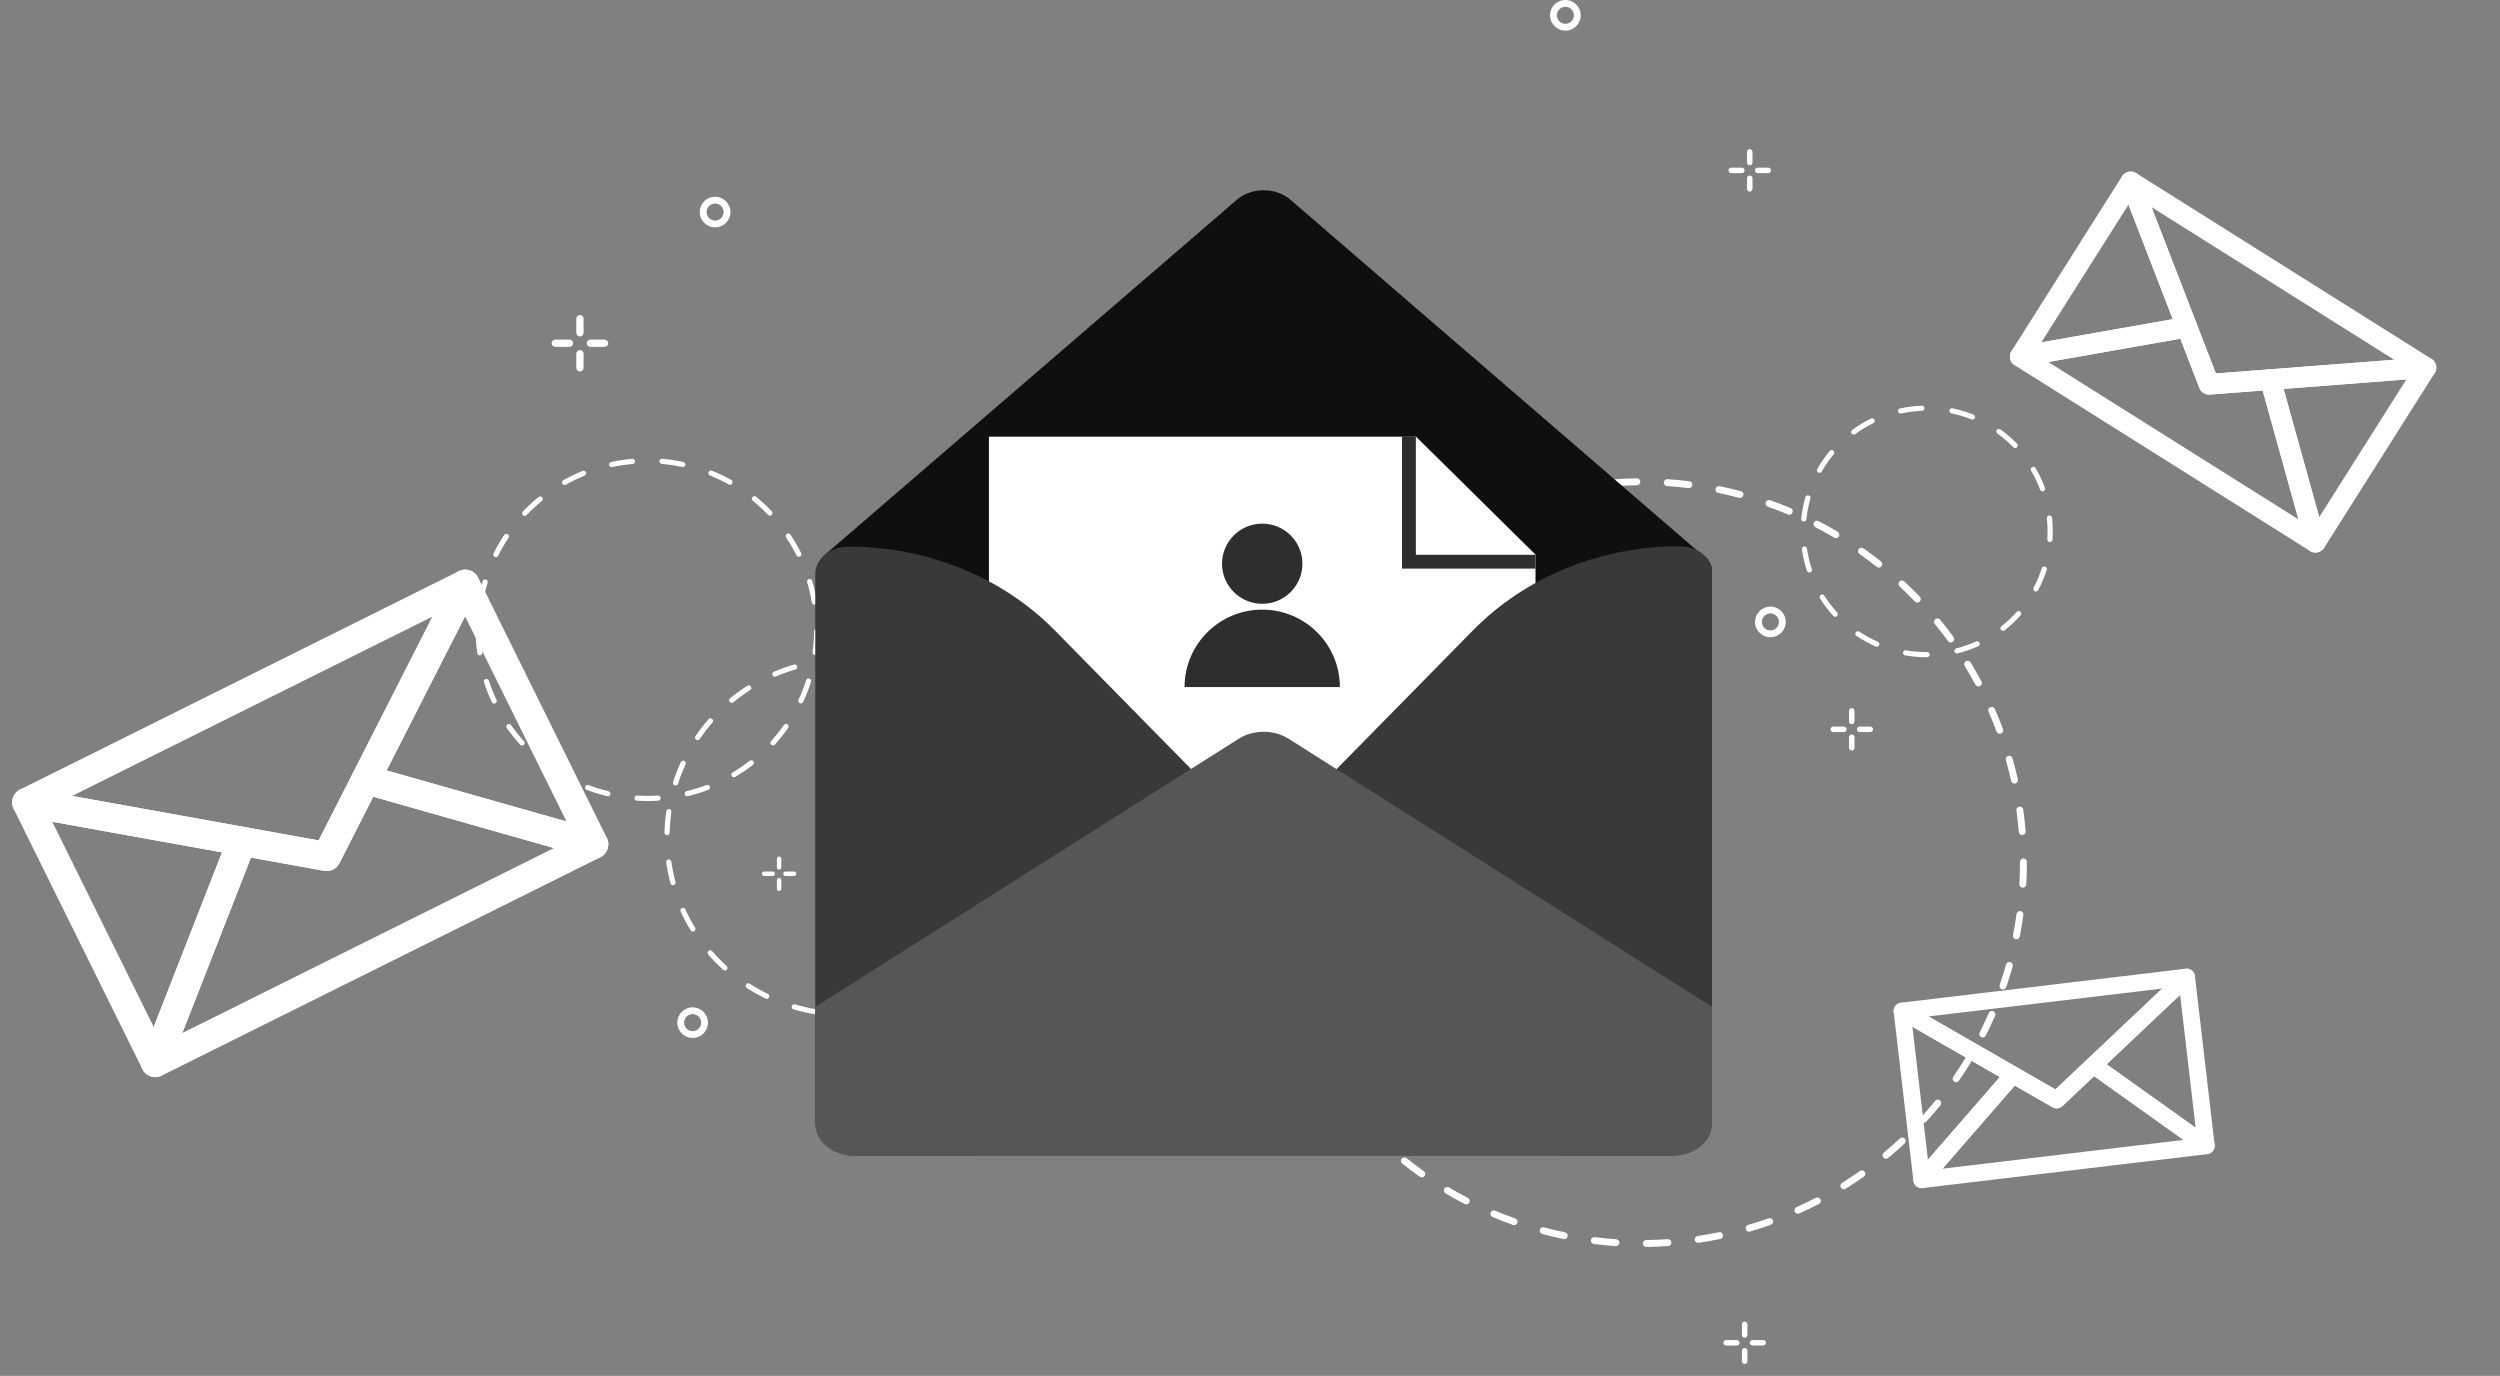 <svg width="149" height="82" viewBox="0 0 149 82" fill="none" xmlns="http://www.w3.org/2000/svg">
<rect x="0" y="0" width="149" height="82" fill="#808080" stroke="none"/>
<g clip-path="url(#clip0_215_8041)">
<path d="M50.336 60.597H50.316C50.23 60.597 50.162 60.528 50.162 60.443C50.162 60.358 50.232 60.29 50.316 60.29H50.336C50.741 60.29 51.151 60.265 51.554 60.218C51.638 60.208 51.715 60.268 51.725 60.352C51.735 60.437 51.675 60.513 51.59 60.523C51.175 60.572 50.753 60.597 50.336 60.597V60.597ZM48.563 60.447C48.554 60.447 48.545 60.447 48.537 60.445C48.12 60.373 47.701 60.277 47.293 60.156C47.212 60.132 47.165 60.047 47.189 59.965C47.214 59.883 47.299 59.836 47.381 59.861C47.777 59.978 48.184 60.072 48.589 60.142C48.673 60.156 48.729 60.235 48.715 60.319C48.702 60.394 48.637 60.447 48.563 60.447V60.447ZM53.296 60.173C53.23 60.173 53.167 60.13 53.148 60.063C53.124 59.981 53.171 59.896 53.253 59.872C53.648 59.756 54.04 59.616 54.419 59.455C54.498 59.422 54.588 59.458 54.622 59.536C54.655 59.614 54.619 59.704 54.54 59.738C54.15 59.904 53.746 60.049 53.339 60.168C53.325 60.172 53.31 60.174 53.296 60.174V60.173ZM45.696 59.528C45.673 59.528 45.65 59.523 45.629 59.513C45.247 59.327 44.873 59.117 44.517 58.888C44.445 58.842 44.425 58.747 44.47 58.676C44.517 58.605 44.612 58.584 44.683 58.63C45.029 58.852 45.393 59.056 45.764 59.236C45.84 59.272 45.872 59.365 45.835 59.441C45.808 59.496 45.754 59.528 45.697 59.528L45.696 59.528ZM56.036 58.93C55.985 58.93 55.936 58.905 55.907 58.859C55.861 58.788 55.881 58.692 55.953 58.646C56.301 58.425 56.638 58.18 56.957 57.919C57.023 57.865 57.12 57.875 57.174 57.941C57.227 58.006 57.218 58.103 57.152 58.157C56.825 58.425 56.477 58.677 56.12 58.905C56.094 58.922 56.065 58.93 56.037 58.93H56.036ZM43.205 57.842C43.168 57.842 43.131 57.829 43.101 57.802C42.788 57.517 42.489 57.21 42.211 56.889C42.156 56.824 42.163 56.727 42.228 56.672C42.292 56.616 42.389 56.624 42.445 56.688C42.715 56.999 43.005 57.298 43.309 57.575C43.372 57.633 43.376 57.73 43.319 57.792C43.288 57.825 43.247 57.842 43.205 57.842ZM58.316 56.968C58.281 56.968 58.245 56.956 58.216 56.931C58.152 56.875 58.145 56.777 58.201 56.714C58.471 56.404 58.726 56.073 58.957 55.733C59.005 55.663 59.1 55.644 59.171 55.693C59.242 55.74 59.26 55.836 59.212 55.906C58.974 56.257 58.711 56.596 58.433 56.916C58.402 56.951 58.36 56.968 58.316 56.968ZM41.293 55.521C41.241 55.521 41.191 55.495 41.162 55.447C40.942 55.085 40.741 54.707 40.565 54.322C40.53 54.244 40.564 54.154 40.642 54.118C40.719 54.083 40.81 54.117 40.846 54.194C41.016 54.568 41.212 54.937 41.425 55.288C41.469 55.361 41.446 55.455 41.373 55.499C41.348 55.514 41.321 55.522 41.294 55.522L41.293 55.521ZM59.948 54.443C59.926 54.443 59.904 54.438 59.884 54.429C59.807 54.394 59.772 54.303 59.808 54.225C59.979 53.852 60.129 53.464 60.256 53.072L60.26 53.058C60.286 52.977 60.373 52.932 60.454 52.959C60.535 52.984 60.58 53.071 60.554 53.152L60.549 53.166C60.419 53.57 60.264 53.97 60.088 54.353C60.062 54.409 60.006 54.443 59.948 54.443V54.443ZM40.111 52.759C40.042 52.759 39.98 52.713 39.962 52.645C39.853 52.236 39.767 51.816 39.707 51.398C39.695 51.314 39.753 51.236 39.838 51.224C39.922 51.212 40 51.27 40.012 51.355C40.07 51.761 40.153 52.169 40.26 52.566C40.282 52.648 40.233 52.732 40.151 52.754C40.138 52.758 40.124 52.759 40.111 52.759V52.759ZM60.804 51.547C60.797 51.547 60.789 51.547 60.782 51.546C60.698 51.533 60.639 51.456 60.651 51.371C60.711 50.964 60.746 50.55 60.756 50.139C60.758 50.054 60.828 49.987 60.914 49.989C60.999 49.99 61.066 50.061 61.064 50.146C61.054 50.569 61.017 50.996 60.957 51.416C60.945 51.492 60.88 51.547 60.804 51.547ZM39.756 49.776C39.756 49.776 39.754 49.776 39.752 49.776C39.667 49.774 39.6 49.703 39.602 49.618C39.613 49.196 39.65 48.769 39.711 48.349C39.724 48.265 39.801 48.207 39.886 48.219C39.97 48.231 40.028 48.309 40.016 48.394C39.957 48.801 39.921 49.215 39.91 49.626C39.908 49.71 39.84 49.776 39.756 49.776ZM60.806 48.544C60.731 48.544 60.665 48.489 60.654 48.412C60.595 48.005 60.512 47.598 60.404 47.2C60.383 47.118 60.431 47.034 60.514 47.012C60.596 46.99 60.68 47.039 60.702 47.121C60.812 47.53 60.898 47.95 60.959 48.368C60.971 48.452 60.913 48.53 60.829 48.542C60.821 48.543 60.814 48.544 60.807 48.544H60.806ZM40.262 46.815C40.246 46.815 40.23 46.812 40.215 46.807C40.134 46.782 40.089 46.695 40.115 46.614L40.118 46.606C40.247 46.206 40.401 45.808 40.576 45.426C40.611 45.349 40.702 45.315 40.78 45.35C40.858 45.385 40.892 45.477 40.856 45.554C40.687 45.925 40.537 46.311 40.412 46.701L40.41 46.708C40.389 46.773 40.328 46.815 40.263 46.815H40.262ZM59.958 45.662C59.9 45.662 59.844 45.629 59.818 45.572C59.647 45.198 59.452 44.831 59.238 44.479C59.193 44.407 59.216 44.312 59.289 44.268C59.362 44.223 59.456 44.247 59.501 44.319C59.721 44.681 59.922 45.059 60.098 45.445C60.133 45.522 60.099 45.613 60.022 45.648C60.001 45.658 59.979 45.662 59.958 45.662H59.958ZM41.578 44.113C41.548 44.113 41.518 44.104 41.491 44.087C41.421 44.039 41.402 43.943 41.45 43.873C41.688 43.523 41.95 43.182 42.228 42.863C42.284 42.799 42.381 42.792 42.446 42.848C42.51 42.903 42.517 43 42.461 43.065C42.19 43.376 41.936 43.705 41.705 44.046C41.675 44.09 41.627 44.113 41.577 44.113L41.578 44.113ZM58.334 43.133C58.291 43.133 58.248 43.115 58.218 43.08C57.948 42.768 57.657 42.47 57.353 42.193C57.29 42.136 57.285 42.039 57.343 41.976C57.4 41.914 57.498 41.909 57.56 41.966C57.873 42.251 58.173 42.558 58.451 42.879C58.506 42.943 58.499 43.04 58.435 43.096C58.406 43.121 58.37 43.133 58.334 43.133V43.133ZM43.607 41.893C43.563 41.893 43.519 41.874 43.488 41.837C43.434 41.771 43.444 41.674 43.51 41.62C43.837 41.351 44.185 41.099 44.542 40.871C44.613 40.826 44.708 40.846 44.755 40.917C44.801 40.989 44.78 41.084 44.708 41.13C44.361 41.352 44.024 41.597 43.706 41.858C43.677 41.882 43.642 41.893 43.608 41.893H43.607ZM56.061 41.163C56.032 41.163 56.003 41.155 55.977 41.139C55.631 40.917 55.267 40.713 54.896 40.534C54.82 40.497 54.788 40.405 54.825 40.328C54.862 40.252 54.954 40.22 55.031 40.257C55.413 40.442 55.787 40.651 56.144 40.88C56.215 40.926 56.236 41.021 56.19 41.093C56.161 41.138 56.111 41.163 56.061 41.163ZM46.18 40.333C46.121 40.333 46.064 40.298 46.039 40.24C46.006 40.161 46.042 40.072 46.12 40.038C46.509 39.871 46.914 39.726 47.32 39.608C47.402 39.584 47.488 39.63 47.511 39.712C47.535 39.793 47.489 39.879 47.407 39.903C47.011 40.018 46.619 40.159 46.241 40.32C46.221 40.328 46.2 40.333 46.18 40.333H46.18ZM53.323 39.915C53.308 39.915 53.294 39.913 53.279 39.909C52.882 39.792 52.476 39.698 52.072 39.629C51.987 39.615 51.931 39.536 51.946 39.452C51.96 39.368 52.039 39.312 52.123 39.326C52.54 39.397 52.959 39.494 53.367 39.614C53.448 39.638 53.495 39.723 53.471 39.804C53.451 39.871 53.389 39.914 53.323 39.914V39.915ZM49.087 39.556C49.01 39.556 48.944 39.499 48.934 39.42C48.925 39.336 48.985 39.26 49.069 39.25C49.487 39.2 49.911 39.175 50.331 39.175H50.343C50.428 39.175 50.497 39.244 50.497 39.329C50.497 39.414 50.428 39.482 50.343 39.482H50.331C49.923 39.482 49.511 39.507 49.106 39.555C49.099 39.556 49.093 39.556 49.087 39.556Z" fill="white"/>
<path d="M98.118 74.316C98.006 74.316 97.914 74.226 97.913 74.114C97.911 74 98.002 73.907 98.116 73.906C98.542 73.901 98.974 73.884 99.398 73.855C99.511 73.847 99.609 73.933 99.616 74.046C99.624 74.159 99.539 74.257 99.425 74.264C98.993 74.294 98.555 74.311 98.121 74.316C98.12 74.316 98.119 74.316 98.118 74.316ZM96.308 74.267C96.303 74.267 96.298 74.267 96.294 74.267C95.861 74.238 95.424 74.196 94.994 74.143C94.882 74.129 94.802 74.027 94.816 73.914C94.829 73.802 94.932 73.722 95.045 73.736C95.467 73.788 95.897 73.829 96.322 73.857C96.435 73.865 96.52 73.962 96.513 74.075C96.505 74.184 96.415 74.267 96.308 74.267ZM101.212 74.072C101.112 74.072 101.024 73.999 101.009 73.897C100.992 73.785 101.07 73.68 101.182 73.664C101.604 73.601 102.029 73.526 102.445 73.44C102.557 73.417 102.665 73.488 102.688 73.6C102.711 73.71 102.64 73.819 102.528 73.842C102.104 73.93 101.672 74.007 101.243 74.07C101.232 74.071 101.222 74.072 101.212 74.072L101.212 74.072ZM93.232 73.85C93.218 73.85 93.204 73.849 93.19 73.846C92.765 73.758 92.337 73.658 91.919 73.546C91.809 73.517 91.744 73.405 91.773 73.296C91.803 73.186 91.915 73.121 92.025 73.151C92.436 73.26 92.856 73.359 93.273 73.445C93.384 73.468 93.456 73.576 93.433 73.686C93.413 73.783 93.327 73.85 93.232 73.85ZM104.244 73.408C104.155 73.408 104.073 73.35 104.047 73.261C104.015 73.152 104.077 73.038 104.186 73.006C104.595 72.887 105.005 72.754 105.407 72.612C105.514 72.573 105.631 72.629 105.669 72.736C105.707 72.843 105.652 72.96 105.544 72.998C105.136 73.143 104.718 73.278 104.302 73.399C104.282 73.405 104.263 73.408 104.244 73.408V73.408ZM90.241 73.018C90.219 73.018 90.195 73.014 90.172 73.006C89.763 72.861 89.352 72.702 88.952 72.535C88.848 72.491 88.799 72.37 88.843 72.266C88.886 72.162 89.007 72.113 89.111 72.157C89.504 72.322 89.907 72.478 90.309 72.62C90.417 72.659 90.472 72.775 90.434 72.882C90.404 72.966 90.325 73.019 90.241 73.019L90.241 73.018ZM107.155 72.337C107.077 72.337 107.002 72.292 106.968 72.216C106.922 72.113 106.968 71.991 107.072 71.945C107.459 71.771 107.847 71.584 108.225 71.388C108.325 71.337 108.449 71.375 108.501 71.476C108.554 71.577 108.515 71.701 108.414 71.752C108.03 71.951 107.635 72.142 107.24 72.319C107.213 72.331 107.184 72.337 107.156 72.337H107.155ZM87.391 71.782C87.359 71.782 87.327 71.775 87.296 71.759C86.911 71.56 86.526 71.347 86.153 71.126C86.055 71.068 86.023 70.942 86.081 70.845C86.139 70.748 86.265 70.716 86.362 70.773C86.729 70.99 87.107 71.2 87.485 71.395C87.585 71.447 87.625 71.571 87.572 71.672C87.536 71.742 87.464 71.782 87.39 71.782H87.391ZM109.892 70.879C109.824 70.879 109.757 70.844 109.718 70.783C109.658 70.686 109.687 70.56 109.783 70.5C110.143 70.275 110.502 70.037 110.85 69.791C110.943 69.726 111.071 69.748 111.137 69.84C111.202 69.933 111.18 70.06 111.088 70.126C110.734 70.376 110.368 70.619 110.001 70.848C109.967 70.869 109.93 70.879 109.892 70.879ZM84.737 70.17C84.697 70.17 84.655 70.158 84.619 70.133C84.265 69.883 83.913 69.62 83.574 69.351C83.485 69.28 83.47 69.151 83.541 69.062C83.611 68.974 83.74 68.959 83.829 69.029C84.163 69.294 84.509 69.553 84.856 69.798C84.949 69.863 84.971 69.991 84.906 70.084C84.866 70.14 84.803 70.17 84.738 70.17H84.737ZM112.405 69.062C112.347 69.062 112.288 69.037 112.248 68.988C112.175 68.901 112.187 68.772 112.274 68.699C112.601 68.427 112.924 68.142 113.235 67.853C113.318 67.775 113.448 67.779 113.525 67.862C113.603 67.945 113.599 68.075 113.515 68.152C113.199 68.447 112.869 68.737 112.536 69.014C112.498 69.046 112.451 69.062 112.405 69.062H112.405ZM82.329 68.215C82.278 68.215 82.228 68.196 82.188 68.159C81.872 67.864 81.559 67.556 81.259 67.243C81.181 67.162 81.183 67.032 81.265 66.953C81.347 66.875 81.477 66.878 81.556 66.96C81.85 67.267 82.158 67.569 82.468 67.859C82.551 67.937 82.556 68.066 82.478 68.149C82.438 68.192 82.383 68.214 82.328 68.214L82.329 68.215ZM114.649 66.922C114.6 66.922 114.55 66.904 114.511 66.868C114.427 66.792 114.421 66.662 114.498 66.579C114.785 66.265 115.067 65.939 115.336 65.609C115.408 65.522 115.537 65.508 115.625 65.58C115.713 65.651 115.727 65.781 115.655 65.868C115.381 66.204 115.094 66.536 114.801 66.855C114.76 66.9 114.705 66.922 114.649 66.922ZM80.209 65.952C80.149 65.952 80.09 65.927 80.05 65.876C79.776 65.541 79.508 65.194 79.254 64.844C79.187 64.752 79.207 64.624 79.299 64.558C79.392 64.492 79.52 64.511 79.587 64.603C79.837 64.947 80.099 65.288 80.368 65.618C80.439 65.705 80.426 65.835 80.338 65.906C80.3 65.937 80.254 65.952 80.209 65.952ZM116.583 64.498C116.543 64.498 116.502 64.486 116.467 64.462C116.373 64.397 116.35 64.269 116.414 64.176C116.656 63.826 116.892 63.465 117.113 63.102C117.172 63.005 117.298 62.975 117.395 63.034C117.493 63.093 117.523 63.219 117.464 63.316C117.238 63.685 116.999 64.054 116.752 64.41C116.712 64.468 116.648 64.499 116.583 64.499L116.583 64.498ZM78.416 63.425C78.346 63.425 78.279 63.39 78.24 63.327C78.015 62.958 77.797 62.578 77.593 62.197C77.54 62.097 77.578 61.973 77.678 61.919C77.778 61.866 77.902 61.903 77.956 62.004C78.156 62.377 78.37 62.751 78.592 63.113C78.651 63.21 78.62 63.336 78.524 63.395C78.49 63.416 78.454 63.425 78.417 63.425L78.416 63.425ZM118.169 61.833C118.138 61.833 118.107 61.826 118.077 61.811C117.976 61.76 117.935 61.636 117.986 61.536C118.179 61.156 118.362 60.765 118.532 60.375C118.577 60.271 118.699 60.224 118.802 60.269C118.906 60.314 118.954 60.435 118.909 60.538C118.736 60.935 118.549 61.333 118.353 61.72C118.317 61.791 118.244 61.832 118.169 61.832V61.833ZM76.985 60.679C76.906 60.679 76.83 60.633 76.796 60.556C76.623 60.16 76.46 59.754 76.31 59.349C76.27 59.243 76.325 59.125 76.431 59.086C76.538 59.047 76.656 59.101 76.695 59.207C76.842 59.605 77.003 60.003 77.173 60.392C77.218 60.496 77.17 60.617 77.066 60.662C77.039 60.674 77.012 60.679 76.984 60.679H76.985ZM119.376 58.975C119.354 58.975 119.331 58.971 119.309 58.964C119.202 58.927 119.144 58.811 119.181 58.704C119.319 58.302 119.447 57.89 119.562 57.481C119.592 57.373 119.706 57.309 119.815 57.339C119.924 57.369 119.988 57.483 119.958 57.591C119.841 58.008 119.711 58.427 119.57 58.836C119.541 58.921 119.461 58.975 119.376 58.975L119.376 58.975ZM75.943 57.764C75.854 57.764 75.771 57.705 75.745 57.614C75.628 57.198 75.522 56.773 75.429 56.35C75.404 56.239 75.475 56.13 75.585 56.106C75.696 56.081 75.806 56.151 75.83 56.262C75.922 56.677 76.027 57.095 76.141 57.504C76.172 57.613 76.108 57.726 75.999 57.757C75.98 57.761 75.962 57.764 75.943 57.764ZM120.177 55.983C120.164 55.983 120.151 55.982 120.138 55.979C120.026 55.958 119.953 55.85 119.975 55.739C120.057 55.322 120.127 54.897 120.185 54.476C120.2 54.364 120.304 54.285 120.416 54.3C120.528 54.316 120.607 54.419 120.592 54.531C120.534 54.96 120.462 55.393 120.379 55.817C120.359 55.915 120.274 55.983 120.178 55.983L120.177 55.983ZM75.312 54.731C75.211 54.731 75.122 54.657 75.109 54.554C75.05 54.127 75.003 53.691 74.968 53.259C74.959 53.146 75.043 53.047 75.157 53.038C75.27 53.029 75.369 53.113 75.378 53.226C75.412 53.65 75.458 54.078 75.516 54.499C75.531 54.611 75.453 54.714 75.34 54.729C75.331 54.731 75.322 54.731 75.312 54.731H75.312ZM120.561 52.909C120.557 52.909 120.553 52.909 120.549 52.909C120.435 52.903 120.349 52.806 120.355 52.693C120.379 52.27 120.391 51.839 120.391 51.413V51.369C120.391 51.256 120.482 51.164 120.596 51.164C120.709 51.164 120.801 51.255 120.801 51.368V51.413C120.801 51.847 120.789 52.285 120.765 52.716C120.759 52.825 120.668 52.91 120.56 52.91L120.561 52.909ZM75.1 51.641C74.986 51.641 74.894 51.55 74.894 51.437V51.414C74.894 50.988 74.906 50.557 74.929 50.134C74.936 50.021 75.033 49.934 75.145 49.941C75.259 49.947 75.345 50.044 75.339 50.157C75.316 50.572 75.305 50.995 75.305 51.413V51.435C75.305 51.549 75.213 51.641 75.1 51.641V51.641ZM120.522 49.768C120.416 49.768 120.326 49.687 120.318 49.579C120.284 49.155 120.237 48.727 120.179 48.307C120.163 48.195 120.242 48.091 120.354 48.076C120.467 48.06 120.571 48.139 120.586 48.251C120.645 48.678 120.693 49.114 120.728 49.546C120.737 49.658 120.653 49.758 120.54 49.767C120.534 49.767 120.529 49.767 120.523 49.767L120.522 49.768ZM75.307 48.551C75.297 48.551 75.288 48.551 75.279 48.549C75.167 48.534 75.088 48.431 75.103 48.318C75.161 47.889 75.232 47.457 75.315 47.033C75.336 46.921 75.444 46.849 75.555 46.87C75.667 46.891 75.74 46.999 75.718 47.11C75.637 47.527 75.567 47.952 75.51 48.373C75.496 48.476 75.408 48.55 75.307 48.55V48.551ZM120.063 46.704C119.968 46.704 119.884 46.639 119.862 46.544C119.771 46.129 119.666 45.712 119.55 45.303C119.52 45.194 119.583 45.081 119.693 45.049C119.802 45.019 119.915 45.082 119.946 45.191C120.064 45.608 120.171 46.033 120.264 46.455C120.289 46.566 120.218 46.675 120.108 46.699C120.093 46.703 120.078 46.704 120.064 46.704H120.063ZM75.932 45.517C75.914 45.517 75.895 45.514 75.877 45.51C75.768 45.479 75.703 45.366 75.734 45.257C75.85 44.84 75.98 44.422 76.12 44.012C76.156 43.905 76.273 43.847 76.381 43.884C76.488 43.921 76.545 44.038 76.508 44.145C76.371 44.547 76.243 44.958 76.129 45.367C76.104 45.458 76.022 45.517 75.931 45.517H75.932ZM119.188 43.733C119.104 43.733 119.026 43.682 118.995 43.599C118.847 43.202 118.686 42.803 118.516 42.415C118.47 42.311 118.518 42.19 118.622 42.145C118.726 42.1 118.847 42.147 118.892 42.251C119.065 42.646 119.23 43.052 119.38 43.457C119.419 43.563 119.365 43.681 119.258 43.72C119.235 43.729 119.211 43.732 119.187 43.732L119.188 43.733ZM76.969 42.596C76.942 42.596 76.914 42.59 76.888 42.579C76.784 42.534 76.736 42.413 76.781 42.309C76.953 41.912 77.14 41.514 77.336 41.127C77.386 41.026 77.51 40.986 77.611 41.037C77.713 41.087 77.754 41.211 77.702 41.312C77.51 41.692 77.328 42.082 77.158 42.472C77.124 42.55 77.049 42.596 76.969 42.596V42.596ZM117.914 40.912C117.841 40.912 117.77 40.873 117.733 40.804C117.533 40.43 117.318 40.057 117.096 39.695C117.037 39.599 117.067 39.472 117.164 39.413C117.261 39.353 117.387 39.384 117.447 39.481C117.673 39.85 117.891 40.23 118.095 40.61C118.149 40.71 118.111 40.834 118.011 40.888C117.981 40.904 117.947 40.912 117.914 40.912ZM78.398 39.843C78.361 39.843 78.324 39.833 78.291 39.812C78.194 39.754 78.163 39.627 78.222 39.53C78.448 39.161 78.687 38.793 78.933 38.436C78.998 38.342 79.125 38.319 79.219 38.383C79.312 38.447 79.336 38.575 79.271 38.668C79.029 39.018 78.795 39.38 78.573 39.743C78.534 39.807 78.467 39.842 78.397 39.842L78.398 39.843ZM116.266 38.29C116.202 38.29 116.14 38.261 116.099 38.206C115.849 37.862 115.586 37.521 115.316 37.193C115.244 37.105 115.257 36.975 115.345 36.904C115.433 36.832 115.562 36.845 115.634 36.933C115.908 37.268 116.176 37.615 116.431 37.965C116.497 38.057 116.477 38.185 116.385 38.251C116.349 38.277 116.306 38.291 116.265 38.291L116.266 38.29ZM80.189 37.31C80.143 37.31 80.097 37.295 80.059 37.264C79.971 37.193 79.957 37.064 80.029 36.976C80.302 36.64 80.589 36.308 80.881 35.988C80.958 35.904 81.087 35.899 81.171 35.975C81.255 36.051 81.261 36.181 81.184 36.264C80.897 36.578 80.615 36.905 80.347 37.235C80.306 37.285 80.248 37.311 80.187 37.311L80.189 37.31ZM114.275 35.913C114.221 35.913 114.167 35.892 114.126 35.85C113.832 35.543 113.524 35.241 113.213 34.951C113.129 34.874 113.125 34.745 113.203 34.662C113.28 34.579 113.41 34.574 113.493 34.652C113.81 34.946 114.122 35.255 114.423 35.567C114.501 35.649 114.498 35.778 114.416 35.857C114.376 35.895 114.325 35.914 114.274 35.914L114.275 35.913ZM82.307 35.044C82.252 35.044 82.197 35.022 82.157 34.979C82.079 34.896 82.084 34.766 82.166 34.689C82.483 34.394 82.812 34.103 83.145 33.827C83.232 33.754 83.361 33.765 83.434 33.852C83.507 33.939 83.496 34.069 83.408 34.141C83.082 34.413 82.758 34.699 82.448 34.989C82.408 35.026 82.358 35.045 82.307 35.045L82.307 35.044ZM111.979 33.827C111.935 33.827 111.89 33.813 111.852 33.783C111.518 33.518 111.172 33.261 110.824 33.016C110.731 32.95 110.709 32.822 110.774 32.73C110.839 32.637 110.968 32.615 111.061 32.68C111.415 32.93 111.767 33.193 112.107 33.461C112.196 33.532 112.211 33.661 112.14 33.75C112.1 33.801 112.04 33.827 111.979 33.827ZM84.712 33.086C84.647 33.086 84.584 33.056 84.544 32.999C84.478 32.907 84.5 32.779 84.593 32.714C84.946 32.463 85.311 32.22 85.679 31.991C85.775 31.931 85.902 31.96 85.962 32.056C86.022 32.152 85.993 32.279 85.897 32.339C85.536 32.564 85.178 32.803 84.83 33.049C84.794 33.074 84.752 33.086 84.712 33.086V33.086ZM109.421 32.071C109.385 32.071 109.349 32.061 109.316 32.042C108.95 31.825 108.572 31.616 108.193 31.421C108.092 31.369 108.053 31.245 108.105 31.145C108.157 31.044 108.281 31.005 108.382 31.056C108.767 31.255 109.152 31.468 109.525 31.689C109.623 31.746 109.655 31.872 109.597 31.969C109.559 32.034 109.491 32.07 109.42 32.07L109.421 32.071ZM87.359 31.472C87.285 31.472 87.213 31.432 87.177 31.361C87.124 31.26 87.164 31.137 87.264 31.085C87.648 30.885 88.043 30.694 88.438 30.517C88.541 30.471 88.663 30.517 88.71 30.619C88.756 30.723 88.71 30.844 88.607 30.891C88.22 31.065 87.832 31.252 87.455 31.448C87.424 31.464 87.392 31.472 87.36 31.472H87.359ZM106.645 30.677C106.618 30.677 106.592 30.672 106.565 30.661C106.172 30.497 105.769 30.341 105.366 30.199C105.259 30.162 105.204 30.044 105.241 29.938C105.279 29.831 105.397 29.775 105.503 29.813C105.912 29.957 106.323 30.115 106.724 30.283C106.828 30.327 106.878 30.447 106.833 30.551C106.8 30.63 106.724 30.677 106.644 30.677L106.645 30.677ZM90.201 30.234C90.117 30.234 90.038 30.182 90.007 30.098C89.969 29.991 90.025 29.874 90.132 29.836C90.54 29.69 90.958 29.555 91.374 29.433C91.483 29.401 91.597 29.463 91.629 29.572C91.661 29.681 91.599 29.795 91.49 29.826C91.082 29.946 90.671 30.079 90.271 30.222C90.248 30.23 90.224 30.234 90.202 30.234L90.201 30.234ZM103.705 29.678C103.687 29.678 103.669 29.675 103.652 29.671C103.241 29.562 102.82 29.463 102.404 29.378C102.293 29.356 102.221 29.247 102.244 29.136C102.266 29.026 102.375 28.954 102.486 28.977C102.911 29.064 103.339 29.164 103.758 29.275C103.868 29.304 103.933 29.416 103.904 29.526C103.879 29.618 103.796 29.678 103.705 29.678L103.705 29.678ZM93.189 29.396C93.094 29.396 93.008 29.329 92.988 29.233C92.965 29.122 93.036 29.013 93.147 28.99C93.571 28.902 94.004 28.825 94.433 28.761C94.545 28.744 94.65 28.822 94.667 28.934C94.683 29.046 94.606 29.15 94.494 29.167C94.073 29.229 93.648 29.305 93.231 29.392C93.216 29.395 93.203 29.396 93.189 29.396V29.396ZM100.657 29.09C100.649 29.09 100.64 29.09 100.632 29.089C100.21 29.037 99.781 28.996 99.355 28.969C99.242 28.961 99.156 28.864 99.163 28.75C99.171 28.637 99.268 28.552 99.382 28.559C99.815 28.588 100.252 28.628 100.682 28.682C100.795 28.695 100.875 28.798 100.861 28.91C100.848 29.014 100.759 29.09 100.657 29.09ZM96.264 28.973C96.157 28.973 96.067 28.89 96.059 28.782C96.051 28.669 96.137 28.572 96.25 28.563C96.682 28.534 97.121 28.516 97.555 28.51C97.669 28.508 97.761 28.6 97.763 28.713C97.764 28.826 97.673 28.919 97.56 28.921C97.133 28.926 96.702 28.944 96.278 28.972C96.273 28.972 96.269 28.972 96.264 28.972V28.973Z" fill="white"/>
<path d="M33.097 20.24H33.941C34.061 20.24 34.158 20.337 34.158 20.457C34.158 20.577 34.061 20.674 33.941 20.674H33.097C32.977 20.674 32.879 20.577 32.879 20.457C32.879 20.397 32.904 20.343 32.943 20.304C32.983 20.265 33.037 20.24 33.097 20.24Z" fill="white"/>
<path d="M36.249 20.453C36.25 20.514 36.226 20.57 36.185 20.61C36.145 20.65 36.092 20.673 36.032 20.673H35.188C35.068 20.673 34.971 20.576 34.971 20.456C34.971 20.337 35.068 20.239 35.188 20.239H36.027C36.147 20.239 36.248 20.333 36.249 20.453L36.249 20.453Z" fill="white"/>
<path d="M34.781 18.993V19.835C34.781 19.955 34.684 20.052 34.564 20.052C34.444 20.052 34.346 19.955 34.346 19.835V18.993C34.346 18.873 34.444 18.776 34.564 18.776C34.624 18.776 34.678 18.8 34.717 18.839C34.757 18.878 34.781 18.932 34.781 18.992V18.993Z" fill="white"/>
<path d="M34.564 20.862C34.684 20.862 34.781 20.959 34.781 21.079V21.922C34.781 22.041 34.684 22.139 34.564 22.139C34.504 22.139 34.45 22.114 34.41 22.075C34.371 22.035 34.346 21.982 34.346 21.922V21.079C34.346 20.96 34.444 20.862 34.564 20.862Z" fill="white"/>
<path d="M42.62 11.727C42.115 11.727 41.706 12.135 41.706 12.639C41.706 13.143 42.115 13.551 42.62 13.551C43.125 13.551 43.534 13.143 43.534 12.639C43.534 12.135 43.125 11.727 42.62 11.727ZM42.62 13.146C42.339 13.146 42.112 12.919 42.112 12.639C42.112 12.359 42.339 12.132 42.62 12.132C42.901 12.132 43.128 12.359 43.128 12.639C43.128 12.919 42.901 13.146 42.62 13.146Z" fill="white"/>
<path d="M41.281 60.038C40.776 60.038 40.367 60.446 40.367 60.95C40.367 61.454 40.776 61.863 41.281 61.863C41.786 61.863 42.195 61.454 42.195 60.95C42.195 60.446 41.786 60.038 41.281 60.038ZM41.281 61.458C41 61.458 40.773 61.23 40.773 60.95C40.773 60.67 41 60.443 41.281 60.443C41.562 60.443 41.789 60.67 41.789 60.95C41.789 61.23 41.562 61.458 41.281 61.458Z" fill="white"/>
<path d="M45.54 51.943H46.054C46.128 51.943 46.187 52.003 46.187 52.075C46.187 52.148 46.127 52.207 46.054 52.207H45.54C45.467 52.207 45.408 52.148 45.408 52.075C45.408 52.039 45.423 52.006 45.447 51.982C45.47 51.958 45.504 51.943 45.54 51.943Z" fill="white"/>
<path d="M47.461 52.074C47.461 52.111 47.446 52.145 47.422 52.169C47.398 52.193 47.365 52.208 47.328 52.208H46.814C46.741 52.208 46.682 52.149 46.682 52.076C46.682 52.003 46.741 51.944 46.814 51.944H47.325C47.398 51.944 47.459 52.002 47.461 52.074V52.074Z" fill="white"/>
<path d="M46.566 51.183V51.697C46.566 51.77 46.507 51.828 46.434 51.828C46.361 51.828 46.302 51.769 46.302 51.697V51.183C46.302 51.11 46.361 51.051 46.434 51.051C46.471 51.051 46.504 51.066 46.528 51.09C46.551 51.114 46.566 51.147 46.566 51.183Z" fill="white"/>
<path d="M46.434 52.323C46.508 52.323 46.566 52.383 46.566 52.455V52.968C46.566 53.042 46.507 53.1 46.434 53.1C46.398 53.1 46.365 53.086 46.341 53.062C46.317 53.038 46.302 53.005 46.302 52.968V52.455C46.302 52.382 46.361 52.323 46.434 52.323Z" fill="white"/>
<path d="M105.515 36.154C105.01 36.154 104.601 36.563 104.601 37.067C104.601 37.571 105.01 37.979 105.515 37.979C106.021 37.979 106.43 37.571 106.43 37.067C106.43 36.563 106.021 36.154 105.515 36.154ZM105.515 37.574C105.235 37.574 105.007 37.347 105.007 37.067C105.007 36.786 105.235 36.559 105.515 36.559C105.796 36.559 106.024 36.786 106.024 37.067C106.024 37.347 105.796 37.574 105.515 37.574Z" fill="white"/>
<path d="M109.261 43.305H109.896C109.986 43.305 110.059 43.378 110.059 43.468C110.059 43.558 109.986 43.632 109.896 43.632H109.261C109.171 43.632 109.097 43.558 109.097 43.468C109.097 43.423 109.116 43.383 109.145 43.353C109.174 43.324 109.215 43.306 109.26 43.306L109.261 43.305Z" fill="white"/>
<path d="M111.632 43.465C111.633 43.512 111.615 43.554 111.584 43.584C111.555 43.613 111.514 43.631 111.469 43.631H110.834C110.744 43.631 110.671 43.558 110.671 43.468C110.671 43.378 110.744 43.305 110.834 43.305H111.465C111.555 43.305 111.631 43.375 111.633 43.465L111.632 43.465Z" fill="white"/>
<path d="M110.528 42.367V43C110.528 43.09 110.455 43.163 110.364 43.163C110.274 43.163 110.201 43.09 110.201 43V42.367C110.201 42.277 110.274 42.204 110.364 42.204C110.41 42.204 110.45 42.222 110.48 42.251C110.509 42.281 110.527 42.321 110.527 42.366L110.528 42.367Z" fill="white"/>
<path d="M110.365 43.773C110.455 43.773 110.529 43.846 110.529 43.936V44.57C110.529 44.66 110.455 44.733 110.365 44.733C110.32 44.733 110.279 44.715 110.25 44.685C110.22 44.656 110.202 44.615 110.202 44.57V43.937C110.202 43.847 110.275 43.774 110.366 43.774L110.365 43.773Z" fill="white"/>
<path d="M102.879 79.866H103.514C103.604 79.866 103.678 79.939 103.678 80.029C103.678 80.12 103.604 80.193 103.514 80.193H102.879C102.789 80.193 102.716 80.12 102.716 80.029C102.716 79.984 102.734 79.944 102.763 79.914C102.793 79.885 102.833 79.867 102.879 79.867L102.879 79.866Z" fill="white"/>
<path d="M105.25 80.026C105.25 80.073 105.232 80.115 105.202 80.145C105.173 80.174 105.132 80.192 105.087 80.192H104.452C104.362 80.192 104.289 80.119 104.289 80.029C104.289 79.939 104.362 79.866 104.452 79.866H105.083C105.173 79.866 105.249 79.936 105.25 80.026L105.25 80.026Z" fill="white"/>
<path d="M104.146 78.928V79.561C104.146 79.651 104.073 79.725 103.983 79.725C103.892 79.725 103.819 79.651 103.819 79.561V78.928C103.819 78.838 103.892 78.765 103.983 78.765C104.028 78.765 104.069 78.783 104.098 78.812C104.127 78.842 104.146 78.882 104.146 78.927L104.146 78.928Z" fill="white"/>
<path d="M103.983 80.334C104.073 80.334 104.146 80.407 104.146 80.497V81.131C104.146 81.221 104.073 81.294 103.983 81.294C103.938 81.294 103.897 81.276 103.867 81.246C103.838 81.217 103.82 81.176 103.82 81.131V80.498C103.82 80.408 103.893 80.335 103.983 80.335L103.983 80.334Z" fill="white"/>
<path d="M93.297 0C92.792 0 92.382 0.408 92.382 0.912C92.382 1.416 92.792 1.825 93.297 1.825C93.802 1.825 94.211 1.416 94.211 0.912C94.211 0.408 93.802 0 93.297 0ZM93.297 1.419C93.016 1.419 92.789 1.192 92.789 0.912C92.789 0.632 93.016 0.405 93.297 0.405C93.578 0.405 93.805 0.632 93.805 0.912C93.805 1.192 93.578 1.419 93.297 1.419Z" fill="white"/>
<path d="M103.181 9.993H103.816C103.906 9.993 103.98 10.066 103.98 10.156C103.98 10.246 103.906 10.319 103.816 10.319H103.181C103.091 10.319 103.018 10.246 103.018 10.156C103.018 10.111 103.036 10.07 103.065 10.041C103.095 10.011 103.136 9.993 103.181 9.993L103.181 9.993Z" fill="white"/>
<path d="M105.552 10.153C105.552 10.199 105.534 10.241 105.504 10.271C105.475 10.3 105.434 10.319 105.389 10.319H104.754C104.664 10.319 104.591 10.245 104.591 10.155C104.591 10.065 104.664 9.992 104.754 9.992H105.385C105.475 9.992 105.551 10.063 105.552 10.152L105.552 10.153Z" fill="white"/>
<path d="M104.448 9.054V9.688C104.448 9.778 104.375 9.851 104.285 9.851C104.195 9.851 104.121 9.778 104.121 9.688V9.054C104.121 8.964 104.195 8.891 104.285 8.891C104.33 8.891 104.371 8.909 104.4 8.939C104.43 8.968 104.448 9.009 104.448 9.054L104.448 9.054Z" fill="white"/>
<path d="M104.285 10.46C104.375 10.46 104.448 10.534 104.448 10.624V11.257C104.448 11.347 104.375 11.42 104.285 11.42C104.24 11.42 104.199 11.402 104.169 11.373C104.14 11.343 104.122 11.303 104.122 11.258V10.624C104.122 10.534 104.195 10.461 104.285 10.461L104.285 10.46Z" fill="white"/>
<path d="M114.832 39.172C114.403 39.172 113.971 39.134 113.548 39.061C113.464 39.046 113.409 38.966 113.423 38.883C113.437 38.799 113.517 38.744 113.602 38.758C114.007 38.829 114.421 38.864 114.831 38.864H114.852C114.937 38.864 115.006 38.933 115.007 39.018C115.007 39.103 114.938 39.172 114.853 39.172H114.831L114.832 39.172ZM116.633 38.947C116.564 38.947 116.501 38.901 116.483 38.831C116.463 38.749 116.512 38.666 116.595 38.644C117 38.542 117.399 38.403 117.781 38.232C117.858 38.197 117.949 38.232 117.984 38.309C118.019 38.387 117.984 38.477 117.907 38.512C117.509 38.691 117.093 38.836 116.67 38.943C116.658 38.946 116.645 38.948 116.632 38.948L116.633 38.947ZM111.858 38.545C111.838 38.545 111.816 38.541 111.796 38.532C111.396 38.357 111.01 38.145 110.648 37.903C110.577 37.856 110.558 37.761 110.605 37.69C110.653 37.62 110.748 37.601 110.819 37.648C111.166 37.879 111.536 38.082 111.92 38.25C111.997 38.285 112.033 38.376 111.999 38.453C111.973 38.511 111.917 38.545 111.858 38.545L111.858 38.545ZM119.379 37.6C119.333 37.6 119.288 37.58 119.257 37.541C119.204 37.474 119.216 37.378 119.283 37.326C119.613 37.067 119.921 36.779 120.2 36.469C120.257 36.406 120.354 36.4 120.418 36.457C120.481 36.514 120.486 36.611 120.429 36.674C120.139 36.998 119.817 37.298 119.474 37.568C119.446 37.59 119.412 37.6 119.379 37.6ZM109.377 36.76C109.335 36.76 109.293 36.743 109.263 36.709C108.971 36.386 108.704 36.036 108.472 35.667C108.427 35.595 108.448 35.5 108.52 35.455C108.592 35.41 108.687 35.432 108.733 35.504C108.956 35.857 109.211 36.193 109.491 36.503C109.548 36.566 109.543 36.663 109.48 36.72C109.451 36.747 109.414 36.76 109.377 36.76ZM121.339 35.256C121.314 35.256 121.29 35.25 121.267 35.238C121.192 35.199 121.163 35.106 121.203 35.031C121.397 34.663 121.561 34.274 121.689 33.875L121.692 33.866C121.718 33.785 121.805 33.74 121.886 33.766C121.967 33.792 122.012 33.879 121.985 33.96L121.982 33.97C121.848 34.386 121.678 34.791 121.475 35.175C121.448 35.227 121.394 35.257 121.339 35.257V35.256ZM107.838 34.12C107.774 34.12 107.714 34.079 107.692 34.015C107.555 33.601 107.454 33.173 107.392 32.743C107.38 32.659 107.438 32.581 107.522 32.568C107.606 32.556 107.684 32.615 107.697 32.698C107.757 33.111 107.853 33.521 107.984 33.918C108.011 33.998 107.967 34.085 107.886 34.112C107.87 34.117 107.853 34.12 107.838 34.12L107.838 34.12ZM122.175 32.308C122.172 32.308 122.168 32.308 122.165 32.308C122.079 32.302 122.015 32.229 122.021 32.144C122.032 31.988 122.037 31.829 122.037 31.672C122.037 31.412 122.022 31.15 121.994 30.891C121.985 30.807 122.046 30.731 122.131 30.722C122.215 30.712 122.291 30.774 122.301 30.858C122.33 31.128 122.345 31.402 122.345 31.672C122.345 31.836 122.339 32.002 122.329 32.165C122.323 32.246 122.255 32.309 122.175 32.309V32.308ZM107.508 31.085C107.503 31.085 107.497 31.085 107.492 31.085C107.407 31.076 107.346 31 107.354 30.916C107.398 30.484 107.481 30.052 107.601 29.633C107.624 29.551 107.709 29.503 107.791 29.526C107.873 29.549 107.921 29.634 107.898 29.716C107.783 30.119 107.704 30.534 107.661 30.947C107.653 31.026 107.586 31.085 107.508 31.085H107.508ZM121.735 29.286C121.673 29.286 121.614 29.248 121.591 29.186C121.446 28.794 121.265 28.413 121.055 28.052C121.012 27.979 121.037 27.884 121.111 27.842C121.184 27.799 121.279 27.824 121.321 27.897C121.54 28.273 121.728 28.671 121.879 29.079C121.909 29.159 121.868 29.247 121.789 29.277C121.771 29.283 121.753 29.286 121.735 29.286ZM108.442 28.178C108.417 28.178 108.39 28.171 108.366 28.158C108.292 28.116 108.266 28.021 108.308 27.948C108.525 27.57 108.776 27.209 109.055 26.875C109.11 26.809 109.207 26.801 109.272 26.855C109.337 26.91 109.346 27.006 109.292 27.071C109.025 27.392 108.783 27.739 108.576 28.101C108.548 28.15 108.496 28.178 108.442 28.178L108.442 28.178ZM120.104 26.703C120.064 26.703 120.024 26.688 119.994 26.656C119.702 26.357 119.382 26.081 119.043 25.838C118.974 25.788 118.959 25.692 119.008 25.623C119.058 25.555 119.154 25.539 119.223 25.588C119.577 25.842 119.911 26.13 120.215 26.442C120.275 26.503 120.273 26.601 120.212 26.66C120.182 26.689 120.143 26.704 120.105 26.704L120.104 26.703ZM110.483 25.901C110.435 25.901 110.388 25.88 110.358 25.838C110.308 25.77 110.323 25.673 110.391 25.623C110.743 25.367 111.12 25.139 111.511 24.947C111.588 24.909 111.68 24.94 111.717 25.017C111.755 25.093 111.724 25.185 111.647 25.222C111.272 25.407 110.91 25.625 110.572 25.872C110.545 25.892 110.513 25.901 110.482 25.901L110.483 25.901ZM117.56 25.007C117.541 25.007 117.522 25.003 117.503 24.995C117.351 24.935 117.193 24.878 117.037 24.828C116.795 24.751 116.547 24.685 116.301 24.633C116.217 24.616 116.164 24.535 116.181 24.451C116.199 24.368 116.28 24.315 116.364 24.333C116.621 24.386 116.88 24.455 117.131 24.536C117.295 24.588 117.459 24.647 117.617 24.71C117.696 24.742 117.735 24.831 117.703 24.91C117.679 24.97 117.621 25.007 117.559 25.007H117.56ZM113.273 24.648C113.202 24.648 113.138 24.599 113.122 24.527C113.104 24.444 113.157 24.362 113.24 24.344C113.667 24.251 114.104 24.196 114.539 24.179C114.624 24.176 114.696 24.241 114.699 24.326C114.702 24.411 114.636 24.483 114.551 24.486C114.134 24.502 113.714 24.555 113.306 24.644C113.295 24.646 113.284 24.648 113.273 24.648V24.648Z" fill="white"/>
<path d="M38.59 47.74C38.38 47.74 38.167 47.733 37.957 47.721C37.872 47.716 37.807 47.643 37.813 47.558C37.818 47.473 37.891 47.409 37.977 47.414C38.18 47.426 38.386 47.433 38.59 47.433C38.797 47.433 39.007 47.426 39.213 47.413C39.297 47.408 39.371 47.472 39.376 47.557C39.382 47.642 39.318 47.715 39.232 47.72C39.019 47.734 38.803 47.74 38.59 47.74ZM36.229 47.459C36.217 47.459 36.204 47.458 36.192 47.455C35.945 47.395 35.696 47.325 35.452 47.247C35.292 47.196 35.131 47.139 34.974 47.081C34.894 47.051 34.854 46.962 34.883 46.882C34.913 46.803 35.002 46.763 35.082 46.793C35.234 46.851 35.391 46.905 35.546 46.954C35.783 47.03 36.024 47.098 36.264 47.156C36.347 47.176 36.398 47.259 36.378 47.341C36.361 47.412 36.298 47.459 36.228 47.459H36.229ZM40.959 47.457C40.89 47.457 40.827 47.41 40.809 47.34C40.789 47.257 40.84 47.174 40.923 47.154C41.322 47.057 41.719 46.934 42.104 46.789C42.184 46.759 42.273 46.799 42.303 46.878C42.333 46.958 42.293 47.046 42.213 47.076C41.816 47.226 41.407 47.353 40.996 47.453C40.983 47.456 40.971 47.457 40.959 47.457ZM33.443 46.333C33.416 46.333 33.389 46.326 33.365 46.312C33 46.096 32.645 45.855 32.31 45.596C32.243 45.544 32.23 45.447 32.283 45.38C32.335 45.313 32.432 45.3 32.499 45.352C32.824 45.604 33.168 45.838 33.522 46.046C33.596 46.09 33.62 46.184 33.576 46.257C33.547 46.306 33.496 46.333 33.443 46.333ZM43.742 46.325C43.689 46.325 43.638 46.298 43.609 46.25C43.565 46.176 43.589 46.082 43.663 46.039C44.016 45.83 44.36 45.596 44.685 45.344C44.752 45.292 44.849 45.304 44.901 45.37C44.953 45.437 44.941 45.534 44.874 45.586C44.539 45.846 44.185 46.086 43.82 46.303C43.795 46.317 43.768 46.325 43.742 46.325ZM31.115 44.435C31.073 44.435 31.031 44.418 31.001 44.384C30.718 44.071 30.45 43.736 30.206 43.39C30.157 43.32 30.174 43.224 30.244 43.175C30.313 43.126 30.41 43.143 30.459 43.213C30.695 43.549 30.954 43.873 31.23 44.178C31.287 44.241 31.282 44.338 31.219 44.395C31.19 44.422 31.153 44.435 31.116 44.435H31.115ZM46.068 44.426C46.031 44.426 45.994 44.413 45.965 44.386C45.902 44.329 45.897 44.232 45.954 44.169C46.23 43.865 46.49 43.54 46.726 43.204C46.775 43.134 46.87 43.118 46.94 43.166C47.01 43.215 47.026 43.31 46.978 43.38C46.735 43.727 46.467 44.061 46.183 44.375C46.152 44.409 46.111 44.426 46.069 44.426L46.068 44.426ZM29.453 41.937C29.395 41.937 29.34 41.904 29.313 41.848C29.133 41.465 28.976 41.067 28.846 40.664C28.819 40.584 28.864 40.497 28.945 40.471C29.026 40.444 29.113 40.489 29.139 40.569C29.265 40.96 29.418 41.346 29.593 41.718C29.629 41.794 29.595 41.886 29.518 41.922C29.497 41.932 29.475 41.936 29.453 41.936V41.937ZM47.728 41.926C47.706 41.926 47.684 41.921 47.664 41.911C47.587 41.876 47.553 41.784 47.589 41.707C47.761 41.336 47.912 40.949 48.039 40.558L48.043 40.545C48.069 40.464 48.156 40.419 48.236 40.446C48.317 40.471 48.362 40.558 48.336 40.639L48.332 40.651C48.201 41.055 48.045 41.454 47.867 41.836C47.841 41.893 47.786 41.925 47.728 41.925L47.728 41.926ZM28.598 39.062C28.522 39.062 28.457 39.006 28.446 38.929C28.387 38.51 28.354 38.083 28.349 37.661C28.348 37.576 28.416 37.506 28.501 37.505C28.586 37.503 28.656 37.572 28.657 37.657C28.663 38.066 28.694 38.48 28.751 38.887C28.763 38.971 28.704 39.049 28.619 39.061C28.612 39.062 28.605 39.062 28.598 39.062ZM48.579 39.035C48.572 39.035 48.565 39.035 48.558 39.034C48.473 39.022 48.414 38.944 48.426 38.861C48.482 38.454 48.513 38.039 48.518 37.63C48.518 37.546 48.587 37.478 48.672 37.478C48.672 37.478 48.673 37.478 48.674 37.478C48.759 37.479 48.827 37.549 48.826 37.634C48.821 38.056 48.79 38.483 48.732 38.903C48.721 38.98 48.656 39.036 48.58 39.036L48.579 39.035ZM28.634 36.064C28.626 36.064 28.617 36.063 28.609 36.062C28.525 36.048 28.468 35.969 28.482 35.885C28.55 35.469 28.645 35.052 28.765 34.645C28.789 34.563 28.875 34.517 28.957 34.54C29.038 34.564 29.085 34.65 29.061 34.731C28.944 35.126 28.851 35.531 28.785 35.935C28.773 36.011 28.708 36.064 28.634 36.064ZM48.537 36.037C48.463 36.037 48.398 35.984 48.386 35.908C48.319 35.504 48.224 35.099 48.107 34.706C48.083 34.625 48.129 34.539 48.211 34.515C48.293 34.49 48.379 34.537 48.403 34.619C48.524 35.024 48.62 35.441 48.69 35.858C48.704 35.942 48.648 36.021 48.563 36.035C48.555 36.036 48.547 36.037 48.538 36.037H48.537ZM29.552 33.208C29.529 33.208 29.506 33.203 29.484 33.192C29.408 33.155 29.377 33.062 29.414 32.987C29.602 32.606 29.816 32.235 30.05 31.882C30.097 31.812 30.193 31.792 30.264 31.839C30.335 31.886 30.354 31.981 30.307 32.052C30.08 32.394 29.873 32.755 29.69 33.123C29.663 33.177 29.609 33.209 29.552 33.209L29.552 33.208ZM47.61 33.185C47.553 33.185 47.499 33.154 47.472 33.1C47.288 32.733 47.08 32.373 46.852 32.032C46.805 31.961 46.825 31.865 46.895 31.819C46.966 31.772 47.062 31.791 47.109 31.862C47.343 32.214 47.558 32.584 47.748 32.963C47.786 33.039 47.755 33.131 47.679 33.169C47.657 33.18 47.634 33.185 47.61 33.185L47.61 33.185ZM31.273 30.748C31.235 30.748 31.197 30.734 31.167 30.706C31.106 30.647 31.104 30.55 31.162 30.488C31.454 30.181 31.768 29.89 32.097 29.622C32.163 29.568 32.26 29.578 32.313 29.644C32.367 29.709 32.358 29.806 32.292 29.86C31.973 30.12 31.668 30.403 31.385 30.7C31.355 30.732 31.314 30.747 31.273 30.747V30.748ZM45.884 30.73C45.843 30.73 45.803 30.714 45.773 30.682C45.489 30.385 45.183 30.103 44.865 29.843C44.799 29.789 44.789 29.692 44.843 29.627C44.897 29.561 44.994 29.551 45.06 29.605C45.388 29.873 45.703 30.163 45.996 30.47C46.055 30.531 46.053 30.629 45.991 30.687C45.961 30.715 45.923 30.73 45.885 30.73H45.884ZM33.646 28.907C33.592 28.907 33.54 28.879 33.511 28.829C33.469 28.755 33.495 28.661 33.57 28.619C33.94 28.413 34.326 28.226 34.718 28.066C34.797 28.034 34.886 28.072 34.919 28.151C34.951 28.229 34.913 28.319 34.834 28.351C34.454 28.506 34.079 28.687 33.721 28.888C33.697 28.901 33.671 28.908 33.646 28.908V28.907ZM43.508 28.893C43.482 28.893 43.456 28.887 43.433 28.873C43.074 28.674 42.699 28.495 42.317 28.341C42.238 28.309 42.2 28.219 42.232 28.14C42.264 28.062 42.353 28.024 42.432 28.055C42.827 28.214 43.213 28.399 43.583 28.605C43.658 28.646 43.684 28.74 43.642 28.814C43.614 28.865 43.562 28.893 43.508 28.893ZM36.454 27.842C36.383 27.842 36.32 27.792 36.304 27.72C36.286 27.637 36.338 27.555 36.422 27.537C36.836 27.447 37.26 27.383 37.682 27.345C37.767 27.338 37.842 27.4 37.849 27.485C37.857 27.569 37.794 27.644 37.709 27.652C37.3 27.688 36.889 27.75 36.488 27.838C36.476 27.84 36.466 27.842 36.455 27.842H36.454ZM40.695 27.837C40.684 27.837 40.673 27.836 40.662 27.834C40.259 27.747 39.848 27.685 39.439 27.65C39.354 27.642 39.292 27.568 39.299 27.483C39.306 27.399 39.381 27.336 39.465 27.343C39.887 27.38 40.311 27.443 40.726 27.533C40.809 27.551 40.862 27.632 40.845 27.715C40.829 27.787 40.765 27.837 40.694 27.837L40.695 27.837Z" fill="white"/>
</g>
<g clip-path="url(#clip1_215_8041)">
<path d="M101.498 33.114L100.208 41.089L99.961 42.62C99.961 43.804 97.422 59.417 96.107 59.417L75.313 45.087L52.234 61.057C50.919 61.057 49.537 44.257 49.537 43.072L49.446 41.09L49.077 33.139L52.787 29.941L73.83 11.807C74.698 11.184 75.928 11.184 76.796 11.807L97.818 29.941L101.498 33.115V33.114Z" fill="#0F0F0F"/>
<path d="M91.517 33.066V57.456H58.94V26.024H84.385L91.517 33.066Z" fill="white"/>
<path d="M91.517 33.066V33.888H83.56V25.993L84.385 26.024L91.517 33.066Z" fill="#2E2E2E"/>
<path d="M91.517 33.066H84.385V26.023L91.517 33.066Z" fill="white"/>
<path d="M75.868 49.697L87.794 37.564C90.926 34.378 95.396 32.558 100.088 32.558C101.19 32.558 102.084 33.281 102.084 34.174V66.603C102.084 67.496 100.594 68.852 99.493 68.852H92.716L75.868 51.712C75.305 51.139 75.305 50.271 75.868 49.698V49.697Z" fill="#3A3838"/>
<path d="M74.806 49.719L62.881 37.586C59.748 34.399 55.278 32.579 50.586 32.579C49.483 32.579 48.59 33.303 48.59 34.196V66.819C48.59 67.712 49.869 68.895 50.971 68.895L57.958 68.873L74.806 51.733C75.369 51.16 75.369 50.291 74.806 49.719H74.806Z" fill="#3A3838"/>
<path d="M102.035 60.009V67.003C102.035 68.048 100.969 68.895 99.654 68.895H50.971C49.656 68.895 48.59 68.048 48.59 67.003V60.009L73.83 44.028C74.24 43.768 74.732 43.63 75.229 43.616C75.781 43.6 76.339 43.738 76.797 44.028L102.037 60.009H102.035Z" fill="#575555"/>
<path d="M75.228 36.334C72.672 36.334 70.6 38.4 70.6 40.949H79.857C79.857 38.4 77.785 36.334 75.229 36.334H75.228Z" fill="#2E2E2E"/>
<path d="M75.228 35.986C76.551 35.986 77.624 34.917 77.624 33.598C77.624 32.278 76.551 31.209 75.228 31.209C73.906 31.209 72.833 32.278 72.833 33.598C72.833 34.917 73.906 35.986 75.228 35.986Z" fill="#2E2E2E"/>
</g>
<g clip-path="url(#clip2_215_8041)">
<path d="M35.778 51.095L9.635 64.108C9.317 64.266 8.933 64.212 8.672 63.97C8.41 63.729 8.323 63.351 8.452 63.019L13.614 49.824C13.764 49.441 14.162 49.217 14.566 49.29L18.989 50.088L21.033 46.071C21.22 45.704 21.638 45.521 22.033 45.633L35.628 49.493C35.97 49.59 36.218 49.889 36.25 50.243C36.283 50.598 36.094 50.937 35.776 51.095H35.778ZM10.867 61.568L33.016 50.544L22.245 47.486L20.232 51.442C20.06 51.781 19.686 51.967 19.314 51.899L14.957 51.113L10.867 61.567V61.568Z" fill="white"/>
<path d="M9.636 64.107C9.53 64.159 9.414 64.192 9.291 64.196C8.951 64.21 8.635 64.023 8.484 63.717L0.814 48.208C0.669 47.916 0.701 47.568 0.896 47.306C1.092 47.046 1.417 46.917 1.736 46.975L14.567 49.289C14.82 49.334 15.04 49.492 15.165 49.718C15.291 49.943 15.309 50.213 15.215 50.454L10.053 63.649C9.974 63.851 9.823 64.013 9.635 64.106L9.636 64.107ZM3.114 48.977L9.162 61.207L13.232 50.803L3.114 48.977Z" fill="white"/>
<path d="M35.779 51.095C35.591 51.188 35.373 51.212 35.163 51.153L21.568 47.293C21.32 47.223 21.117 47.045 21.013 46.808C20.91 46.571 20.918 46.3 21.035 46.071L26.961 34.422C27.109 34.131 27.407 33.949 27.732 33.951C28.057 33.953 28.353 34.138 28.498 34.431L36.167 49.939C36.318 50.245 36.275 50.611 36.059 50.874C35.98 50.968 35.885 51.043 35.779 51.095ZM23.043 45.919L33.764 48.962L27.717 36.732L23.043 45.919Z" fill="white"/>
<path d="M19.85 51.823C19.689 51.903 19.502 51.933 19.316 51.9L1.432 48.675C1.067 48.61 0.785 48.316 0.733 47.947C0.681 47.579 0.87 47.218 1.203 47.053L27.345 34.041C27.677 33.875 28.078 33.942 28.339 34.207C28.6 34.472 28.662 34.874 28.494 35.205L20.235 51.442C20.148 51.612 20.013 51.742 19.851 51.822L19.85 51.823ZM4.298 47.438L18.992 50.088L25.779 36.747L4.298 47.438Z" fill="white"/>
</g>
<g clip-path="url(#clip3_215_8041)">
<path d="M137.676 32.838L120.075 21.767C119.861 21.632 119.752 21.379 119.802 21.13C119.852 20.882 120.049 20.689 120.298 20.644L130.233 18.892C130.522 18.841 130.806 19 130.911 19.273L132.066 22.258L135.265 22.011C135.557 21.989 135.824 22.176 135.902 22.457L138.594 32.153C138.662 32.397 138.572 32.658 138.369 32.809C138.165 32.96 137.889 32.971 137.675 32.837L137.676 32.838ZM122.076 21.575L136.987 30.954L134.854 23.273L131.703 23.515C131.433 23.536 131.182 23.378 131.085 23.126L129.948 20.186L122.077 21.575L122.076 21.575Z" fill="white"/>
<path d="M120.076 21.768C120.005 21.723 119.942 21.664 119.894 21.591C119.759 21.39 119.756 21.128 119.886 20.923L126.471 10.511C126.596 10.315 126.819 10.206 127.051 10.227C127.281 10.25 127.48 10.399 127.563 10.615L130.912 19.273C130.978 19.444 130.964 19.636 130.873 19.796C130.783 19.956 130.625 20.067 130.444 20.099L120.509 21.852C120.356 21.878 120.202 21.846 120.076 21.767L120.076 21.768ZM126.857 12.195L121.663 20.405L129.497 19.023L126.857 12.195Z" fill="white"/>
<path d="M137.676 32.839C137.55 32.759 137.455 32.635 137.413 32.485L134.72 22.789C134.671 22.613 134.704 22.423 134.81 22.272C134.916 22.122 135.083 22.026 135.266 22.013L144.544 21.298C144.776 21.28 144.998 21.394 145.117 21.592C145.236 21.79 145.233 22.039 145.109 22.235L138.522 32.646C138.393 32.851 138.154 32.961 137.914 32.926C137.828 32.913 137.747 32.884 137.676 32.839ZM136.103 23.177L138.226 30.823L143.42 22.613L136.103 23.177Z" fill="white"/>
<path d="M131.33 23.424C131.221 23.356 131.134 23.254 131.085 23.128L126.417 11.061C126.322 10.814 126.396 10.534 126.601 10.366C126.805 10.198 127.095 10.179 127.319 10.32L144.919 21.39C145.142 21.531 145.25 21.799 145.186 22.056C145.122 22.312 144.9 22.499 144.636 22.52L131.704 23.517C131.569 23.527 131.439 23.493 131.331 23.425L131.33 23.424ZM128.231 12.344L132.067 22.259L142.693 21.441L128.231 12.344Z" fill="white"/>
</g>
<g clip-path="url(#clip4_215_8041)">
<path d="M131.55 68.786L114.595 70.81C114.388 70.835 114.188 70.729 114.091 70.545C113.995 70.36 114.021 70.135 114.157 69.978L119.595 63.727C119.753 63.545 120.016 63.501 120.224 63.62L122.503 64.93L124.418 63.119C124.593 62.954 124.86 62.936 125.055 63.075L131.782 67.874C131.952 67.995 132.029 68.208 131.977 68.409C131.926 68.611 131.755 68.761 131.549 68.786L131.55 68.786ZM115.773 69.654L130.137 67.939L124.807 64.137L122.921 65.92C122.759 66.073 122.518 66.101 122.326 65.991L120.081 64.701L115.773 69.653L115.773 69.654Z" fill="white"/>
<path d="M114.595 70.81C114.527 70.818 114.456 70.813 114.388 70.791C114.198 70.732 114.061 70.567 114.038 70.369L112.864 60.32C112.842 60.13 112.928 59.945 113.087 59.84C113.246 59.735 113.45 59.728 113.614 59.822L120.225 63.62C120.355 63.694 120.445 63.824 120.47 63.974C120.495 64.122 120.452 64.275 120.353 64.389L114.915 70.64C114.832 70.736 114.717 70.795 114.595 70.809L114.595 70.81ZM113.98 61.196L114.905 69.12L119.192 64.191L113.98 61.196Z" fill="white"/>
<path d="M131.55 68.786C131.429 68.8 131.304 68.77 131.2 68.697L124.472 63.898C124.35 63.81 124.273 63.672 124.262 63.521C124.253 63.37 124.31 63.223 124.42 63.12L129.974 57.87C130.112 57.74 130.313 57.698 130.491 57.763C130.669 57.828 130.796 57.988 130.818 58.178L131.991 68.226C132.014 68.424 131.919 68.617 131.748 68.719C131.686 68.756 131.619 68.778 131.55 68.786ZM125.555 63.431L130.861 67.215L129.935 59.291L125.555 63.431Z" fill="white"/>
<path d="M122.636 66.054C122.532 66.067 122.423 66.046 122.327 65.991L113.113 60.699C112.925 60.591 112.827 60.374 112.871 60.16C112.915 59.947 113.09 59.785 113.306 59.76L130.26 57.736C130.476 57.71 130.684 57.826 130.775 58.023C130.866 58.22 130.821 58.454 130.664 58.603L122.923 65.92C122.842 65.996 122.741 66.042 122.637 66.054L122.636 66.054ZM114.934 60.581L122.505 64.93L128.866 58.918L114.934 60.581Z" fill="white"/>
</g>
<defs>
<clipPath id="clip0_215_8041">
<rect width="93.996" height="81.294" fill="white" transform="translate(28.349)"/>
</clipPath>
<clipPath id="clip1_215_8041">
<rect width="53.445" height="57.556" fill="white" transform="translate(48.59 11.339)"/>
</clipPath>
<clipPath id="clip2_215_8041">
<rect width="35.532" height="30.247" fill="white" transform="translate(0.724 33.951)"/>
</clipPath>
<clipPath id="clip3_215_8041">
<rect width="25.3" height="21.536" fill="white" transform="translate(135.106 5.172) rotate(58.631)"/>
</clipPath>
<clipPath id="clip4_215_8041">
<rect width="20.777" height="17.686" fill="white" transform="translate(115.619 52.451) rotate(19.654)"/>
</clipPath>
</defs>
</svg>
